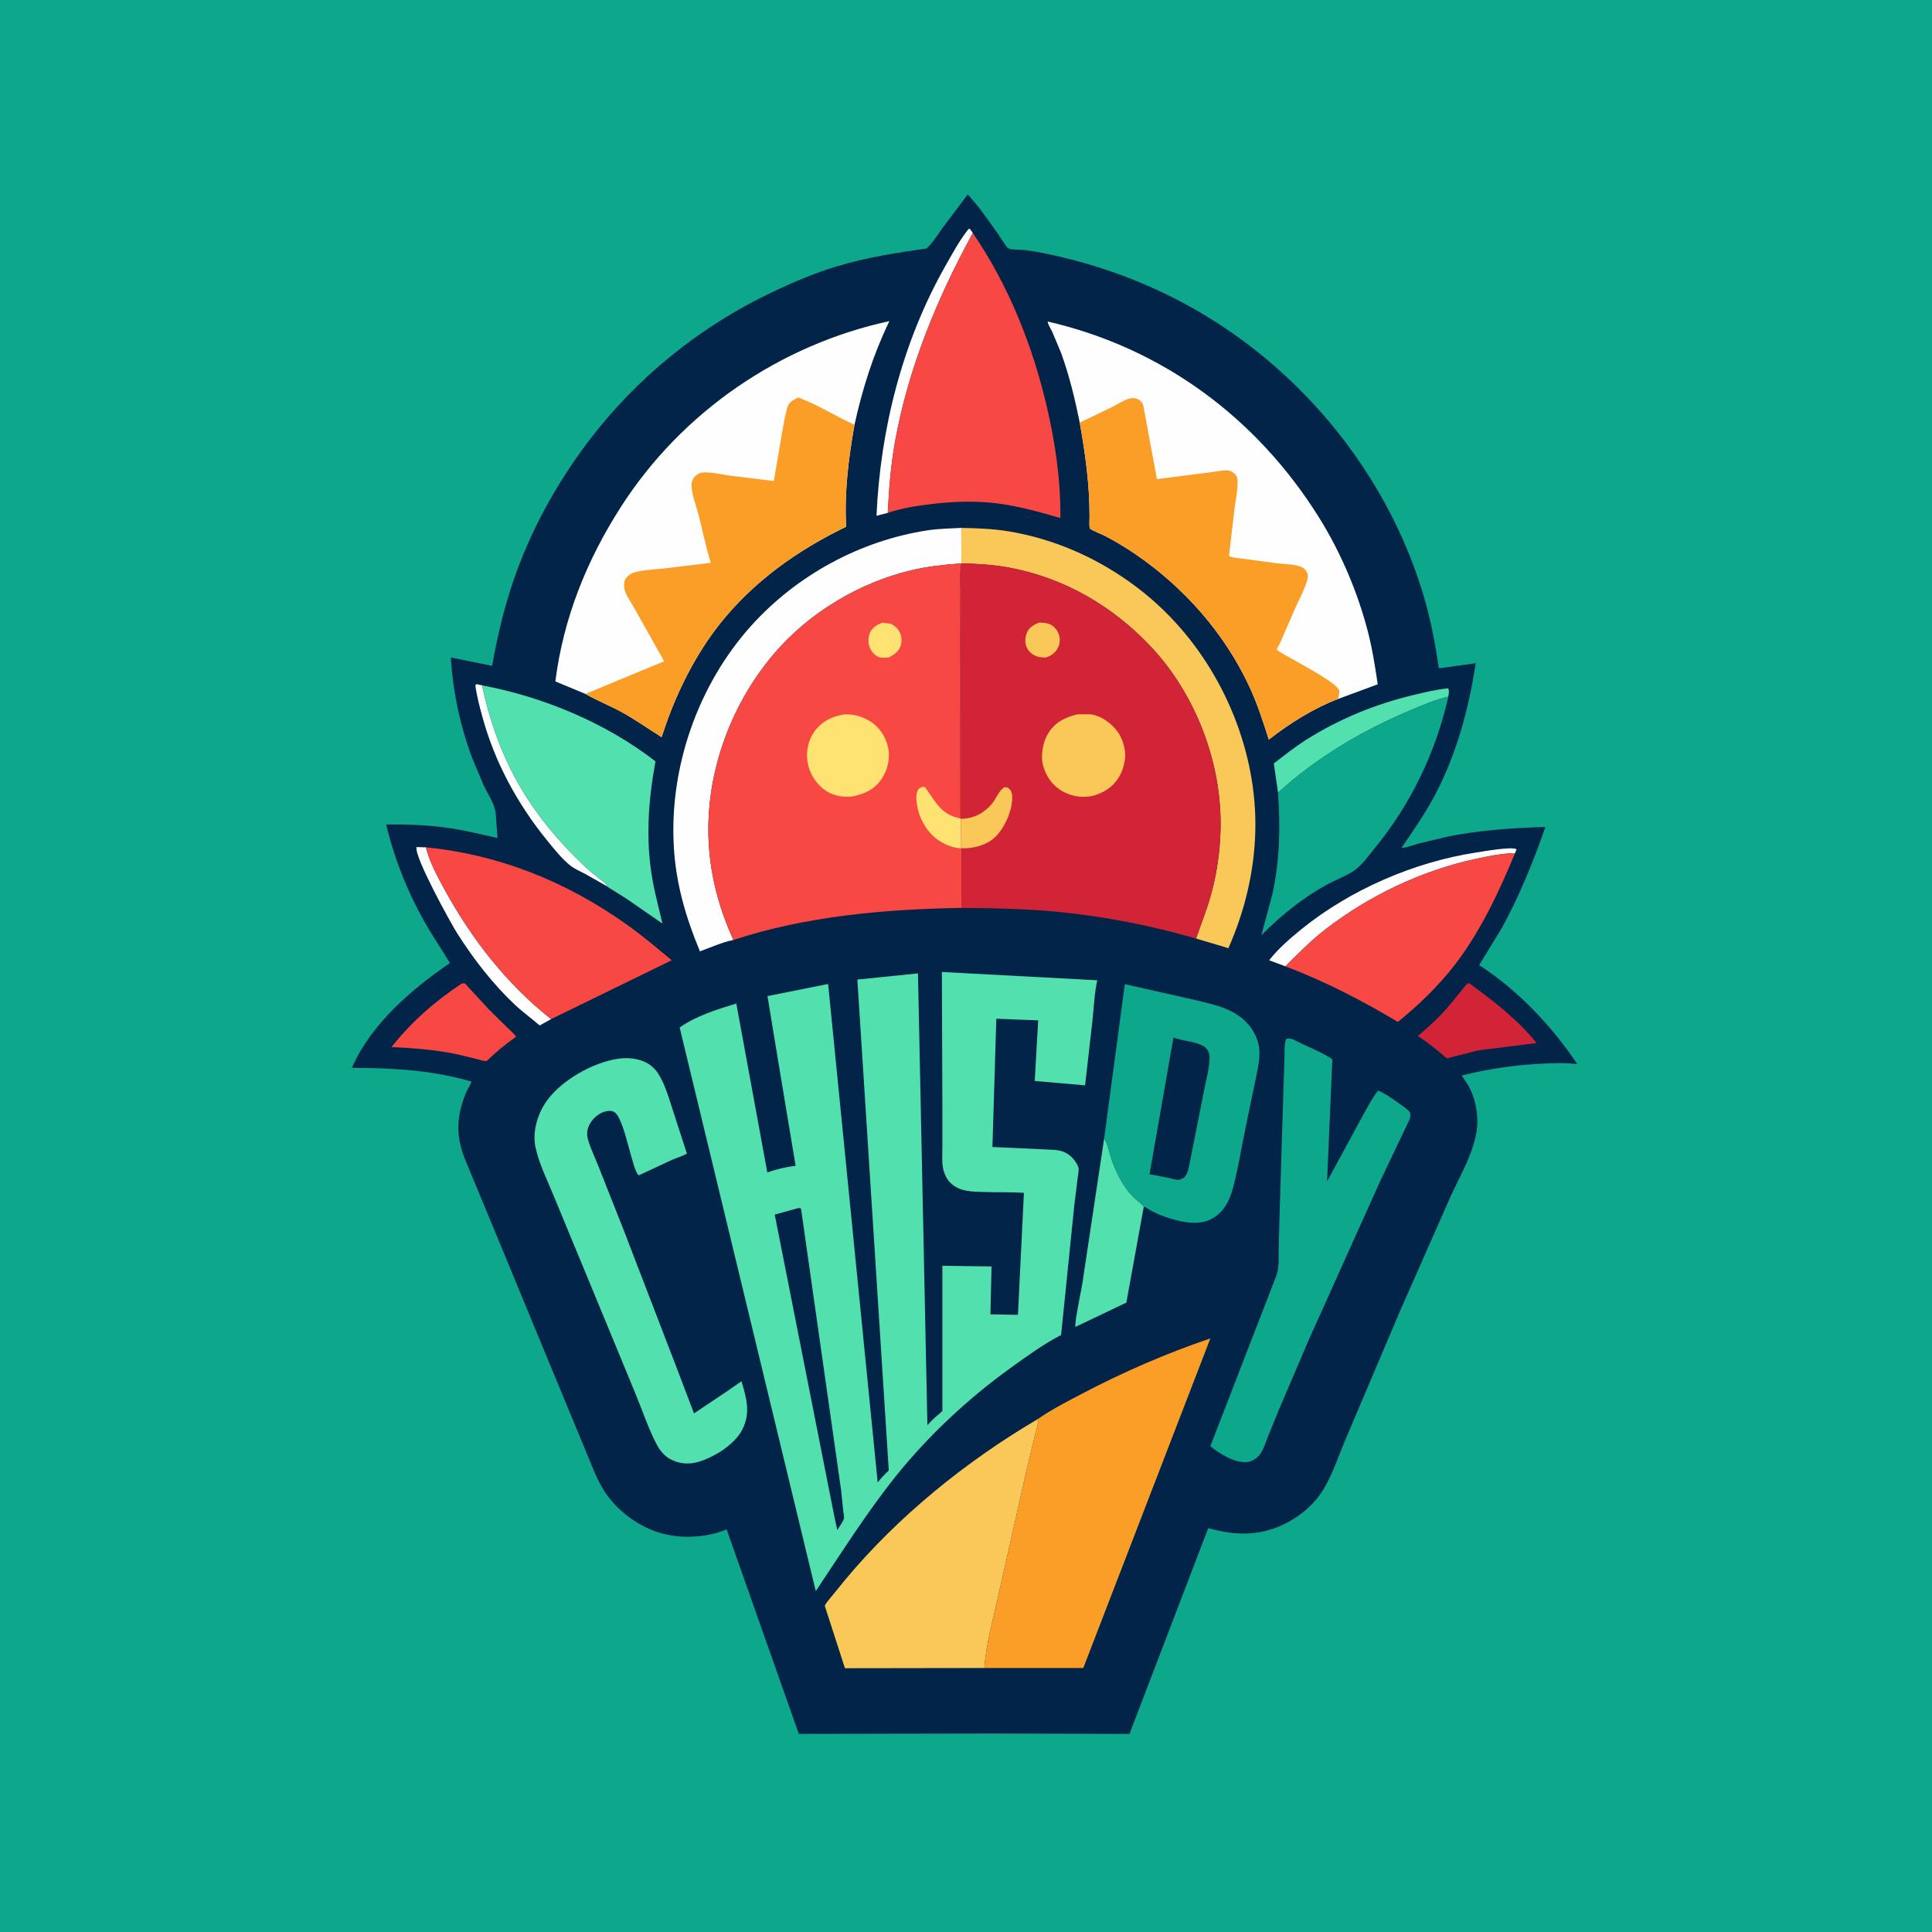 <svg version="1.1" xmlns="http://www.w3.org/2000/svg" style="display: block;" viewBox="0 0 2048 2048" width="1024" height="1024">
<path transform="translate(0,0)" fill="rgb(13,168,140)" d="M -0 -0 L 2048 0 L 2048 2048 L -0 2048 L -0 -0 z"/>
<path transform="translate(0,0)" fill="rgb(1,36,72)" d="M 1025.79 206.151 C 1037.67 218.569 1048 234.078 1058.02 248.061 C 1060.04 250.871 1066.81 262.302 1068.89 263.319 C 1072.13 264.908 1082.39 264.546 1086.5 265.065 C 1099.03 266.65 1111.58 269.329 1123.88 272.203 C 1193.69 288.52 1259.47 318.246 1317.2 360.847 C 1407.68 427.618 1476.57 522.978 1508.93 630.91 C 1516.57 656.402 1521.38 682.164 1525.31 708.44 L 1564.35 703.076 C 1556.67 752.407 1543.96 800.089 1520.26 844.371 C 1510.1 863.349 1497.76 881.065 1485.61 898.803 C 1490.87 898.682 1498.37 895.655 1503.61 894.234 L 1535.5 886.616 C 1569.55 879.946 1603.56 877.601 1638.16 876.599 C 1625.5 913.346 1610.8 949.268 1592.17 983.427 L 1567.98 1023.05 C 1609.64 1050.1 1644.43 1087.14 1672.13 1128.09 C 1658.96 1126.33 1645.08 1126.98 1631.84 1127.68 C 1603.63 1129.19 1576.9 1133.31 1549.48 1140.08 L 1556.13 1150.11 C 1565.65 1166.37 1568.69 1189.18 1563.59 1207.33 L 1562.15 1212.62 C 1556.74 1231.71 1545.59 1250.69 1537.44 1268.92 L 1484.07 1389.76 L 1427.06 1524.1 C 1419.39 1541.87 1413.2 1561.58 1403.29 1578.2 C 1394.44 1593.05 1381.46 1604.64 1366.41 1613 C 1338.64 1628.43 1310.74 1628.52 1280.81 1619.84 L 1197.3 1838.03 L 1058.38 1837.62 L 846.757 1838 L 770.265 1621.25 C 750.296 1629.62 724.818 1631.24 703.844 1626.06 C 677.931 1619.67 652.605 1601 638.965 1577.96 C 631.636 1565.59 626.545 1551.43 620.96 1538.19 L 590.035 1463.6 L 529.041 1316 L 492.091 1226.88 C 489.656 1220.29 487.671 1213.42 486.665 1206.47 C 484.206 1189.46 487.538 1173.8 494.069 1158.09 C 495.653 1154.27 498.724 1150.37 499.713 1146.49 C 457.705 1134.32 416.409 1132.07 373.009 1131.96 C 392.985 1085.79 436.25 1048.59 476.96 1020.86 L 454.013 984.204 C 433.681 949.545 418.73 913.007 409.286 873.949 C 431.009 873.781 452.95 874.464 474.486 877.531 C 492.181 880.051 509.95 884.351 527.362 888.337 L 525.546 863.039 C 524.88 852.692 516.947 841.553 512.5 832.015 L 500.57 803.657 C 487.801 769.652 480.079 733.207 477.893 696.955 L 521.634 705.785 C 527.117 675.331 534.047 645.314 544.062 616 C 562.202 562.908 589.43 513.367 623.167 468.624 C 674.463 400.592 741.851 346.142 818.659 309.63 C 840.539 299.229 863.743 289.365 886.957 282.37 C 918.313 272.921 949.738 267.99 982.074 263.45 C 988.473 257.844 993.654 249.066 998.763 242.169 L 1025.79 206.151 z"/>
<path transform="translate(0,0)" fill="rgb(254,254,254)" d="M 643.697 939.627 L 620.546 926.51 C 615.193 923.664 609.182 921.211 604.431 917.415 C 595.55 910.319 587.506 900.119 580.297 891.298 C 548.726 852.665 524.445 808.024 511.314 759.745 C 508.346 748.831 505.353 737.727 503.891 726.5 L 505 725.183 L 510.984 726.484 C 520.761 771.387 536.463 813.135 562.356 851.458 C 578.232 874.953 596.823 896.326 617.285 915.903 C 623.272 921.631 629.551 926.826 636 932.018 C 638.506 934.035 642.864 936.577 643.697 939.627 z"/>
<path transform="translate(0,0)" fill="rgb(254,254,254)" d="M 584.178 1080.31 L 572.042 1087.02 C 563.474 1079.55 554.276 1073.01 545.933 1065.19 C 522.536 1043.27 501.718 1016.3 484.591 989.253 C 478.033 978.897 439.103 908.599 441.5 897.96 L 451.536 898.188 C 455.177 913.553 463.93 929.62 471.519 943.421 C 500.312 995.78 537.077 1043.06 584.178 1080.31 z"/>
<path transform="translate(0,0)" fill="rgb(254,254,254)" d="M 1362.5 1024.32 L 1345.36 1017.93 C 1354.64 1005.9 1367.68 994.608 1379.5 985.034 C 1431.39 943.004 1499.45 913.577 1565.5 903.583 C 1571.95 902.608 1603.1 896.992 1607.6 900.315 L 1606.03 904.368 C 1591.74 904.63 1577.37 907.61 1563.44 910.649 C 1506.43 923.081 1450.98 949.626 1404.81 985.3 C 1389.51 997.121 1376.24 1010.82 1362.5 1024.32 z"/>
<path transform="translate(0,0)" fill="rgb(254,254,254)" d="M 941.066 543.688 L 929.118 546.739 C 933.181 454.811 956.623 362.177 1002.2 281.807 C 1009.66 268.664 1017.3 254.473 1026.76 242.654 L 1028.22 242.683 L 1031.25 247.017 C 993.489 315.825 962.629 390.78 948.725 468.358 C 944.258 493.277 942.314 518.434 941.066 543.688 z"/>
<path transform="translate(0,0)" fill="rgb(82,224,174)" d="M 1354.79 840.277 L 1350.28 809.267 C 1361.48 800.799 1372.54 791.815 1384.41 784.314 C 1419.45 762.185 1458.17 746.276 1498.44 736.724 C 1510.3 733.909 1522.86 730.779 1535 729.669 C 1536.59 731.825 1535.56 735.719 1535.33 738.428 C 1521.38 741.634 1507.82 747.578 1494.66 753.131 C 1443.91 774.54 1395.58 803.081 1354.79 840.277 z"/>
<path transform="translate(0,0)" fill="rgb(210,36,55)" d="M 1555.28 1042.5 L 1557.61 1042.39 C 1583.62 1061.38 1608.5 1080.47 1628.93 1105.68 L 1567.23 1113.39 L 1533.63 1121.94 C 1523.93 1113.49 1513.88 1105.19 1502.97 1098.33 C 1510.9 1091.27 1519.17 1084.33 1526.5 1076.65 C 1536.83 1065.84 1545.88 1054.09 1555.28 1042.5 z"/>
<path transform="translate(0,0)" fill="rgb(248,72,68)" d="M 489.602 1042.5 C 490.755 1042.3 491.757 1042.42 492.918 1042.5 L 517.867 1069.65 L 537.782 1089.33 C 540.789 1092.28 544.956 1095.53 547.092 1099.1 C 535.6 1106.87 525.924 1115.14 515.948 1124.69 C 512.623 1125 508.77 1123.47 505.496 1122.64 L 482.813 1117.2 C 460.14 1112.72 437.971 1110.97 414.931 1109.95 C 436.423 1083.03 460.84 1061.52 489.602 1042.5 z"/>
<path transform="translate(0,0)" fill="rgb(82,224,174)" d="M 1170.45 1206.78 C 1174.86 1213.72 1176.07 1223.14 1178.94 1230.9 C 1183.66 1243.69 1190.75 1257.88 1200.26 1267.77 C 1204.01 1271.67 1209.04 1275.08 1212.45 1279.1 L 1193.99 1380.81 L 1139.99 1406.59 C 1138.68 1403.56 1146.42 1366.31 1147.22 1361.29 L 1170.45 1206.78 z"/>
<path transform="translate(0,0)" fill="rgb(248,72,68)" d="M 1362.5 1024.32 C 1376.24 1010.82 1389.51 997.121 1404.81 985.3 C 1450.98 949.626 1506.43 923.081 1563.44 910.649 C 1577.37 907.61 1591.74 904.63 1606.03 904.368 C 1589.1 945.255 1569.18 987.819 1541.96 1023.05 C 1524.81 1045.23 1503.53 1065.64 1481.82 1083.3 C 1442.99 1060.13 1404.83 1040.46 1362.5 1024.32 z"/>
<path transform="translate(0,0)" fill="rgb(13,168,140)" d="M 1535.33 738.428 C 1521.9 797.636 1495.39 852.905 1456.72 899.783 C 1450.48 907.353 1443.29 917.763 1435.08 923.14 C 1426.18 928.974 1415.3 932.876 1405.9 938.082 C 1380.59 952.108 1357.28 970.81 1337.09 991.48 L 1348.89 947.347 C 1356.67 912.08 1357.25 876.165 1354.79 840.277 C 1395.58 803.081 1443.91 774.54 1494.66 753.131 C 1507.82 747.578 1521.38 741.634 1535.33 738.428 z"/>
<path transform="translate(0,0)" fill="rgb(249,200,88)" d="M 1019.01 559.592 C 1035.71 559.935 1051.88 560.442 1068.41 563.122 C 1133.64 573.699 1195.46 607.038 1241.13 654.597 C 1297.8 713.613 1332.41 797.435 1330.71 879.717 C 1329.81 923.229 1319.66 965.476 1302.1 1005.24 L 1300.73 1004.68 L 1267.86 994.912 C 1272.88 980.312 1278.61 966.15 1282.9 951.277 C 1289.58 928.15 1293.1 904.469 1293.8 880.422 C 1295.87 809.794 1267.69 735.71 1219.09 684.556 C 1178.71 642.04 1127.91 612.605 1070.07 601.75 C 1053.19 598.582 1036.27 597.626 1019.13 597.158 L 1019.01 559.592 z"/>
<path transform="translate(0,0)" fill="rgb(254,254,254)" d="M 777.398 996.421 C 765.761 998.667 753.171 1004.42 741.962 1008.47 C 726.915 972.402 716.493 936.685 714.261 897.5 C 709.462 813.274 739.885 726.062 796.29 663.325 C 844.484 609.721 912.094 572.963 983.413 562.154 C 995.098 560.383 1007.2 560.25 1019.01 559.592 L 1019.13 597.158 C 1001.17 598.548 983.547 600.327 965.99 604.5 C 910.797 617.617 857.557 649.533 820.626 692.782 C 772.535 749.101 745.777 825.612 751.672 899.82 C 754.364 933.713 763.421 965.468 777.398 996.421 z"/>
<path transform="translate(0,0)" fill="rgb(248,72,68)" d="M 451.536 898.188 C 529.118 905.914 599.603 934.339 663.162 979.176 C 680.146 991.157 696.023 1004.67 712.034 1017.9 L 584.178 1080.31 C 537.077 1043.06 500.312 995.78 471.519 943.421 C 463.93 929.62 455.177 913.553 451.536 898.188 z"/>
<path transform="translate(0,0)" fill="rgb(82,224,174)" d="M 510.984 726.484 C 576.58 738.959 641.771 766.105 694.841 807.04 C 687.24 848.436 684.238 889.832 691.481 931.537 C 694.252 947.493 698.592 963.281 702.24 979.057 L 664.65 953.037 L 648.336 942.782 C 647.386 942.172 644.142 940.453 643.697 939.627 C 642.864 936.577 638.506 934.035 636 932.018 C 629.551 926.826 623.272 921.631 617.285 915.903 C 596.823 896.326 578.232 874.953 562.356 851.458 C 536.463 813.135 520.761 771.387 510.984 726.484 z"/>
<path transform="translate(0,0)" fill="rgb(13,168,140)" d="M 1363.4 1101.5 L 1364.73 1100.91 C 1368.65 1099.94 1375.28 1104.1 1378.76 1105.78 C 1389.86 1111.15 1402.17 1115.96 1412.34 1122.85 L 1406.75 1252.38 L 1444.1 1183.58 C 1449.35 1174.23 1454.17 1164.46 1460.82 1156.02 C 1468.5 1159.22 1474.67 1163.73 1481.42 1168.5 C 1486.13 1171.83 1490.93 1174.78 1494.73 1179.19 C 1495.27 1182.37 1495.2 1184.2 1493.94 1187.19 L 1463.3 1251.48 L 1386.86 1421.4 L 1355.94 1493.78 L 1344 1523 C 1341.55 1529.15 1339.31 1536.92 1335.23 1542.15 C 1332.06 1546.21 1326.64 1549.58 1321.44 1549.91 C 1308.51 1550.73 1292.55 1541.02 1283.04 1532.95 L 1352.72 1352.95 C 1356.16 1344.54 1355.24 1334.26 1355.42 1325.27 L 1356.29 1291.06 L 1360.98 1139.8 L 1361.7 1116.5 C 1361.83 1111.38 1361.51 1106.33 1363.4 1101.5 z"/>
<path transform="translate(0,0)" fill="rgb(13,168,140)" d="M 1170.45 1206.78 L 1192.37 1043.26 L 1268.88 1060.51 C 1280.9 1063.54 1294.18 1066.32 1305.25 1072.06 C 1314.49 1076.85 1322.65 1083.48 1328.07 1092.48 C 1331.93 1098.88 1334.59 1105.99 1334.98 1113.5 C 1335.54 1124.66 1332.55 1136.48 1330.35 1147.35 L 1320.39 1195.19 C 1315.9 1216.68 1312.54 1238.58 1306.88 1259.8 C 1303.47 1272.6 1297.32 1284.66 1285.45 1291.52 C 1272.22 1299.16 1254.9 1296.04 1241 1291.84 C 1231.78 1289.05 1223.27 1285.4 1215.11 1280.3 C 1213.52 1279.3 1214.23 1279.64 1212.45 1279.1 C 1209.04 1275.08 1204.01 1271.67 1200.26 1267.77 C 1190.75 1257.88 1183.66 1243.69 1178.94 1230.9 C 1176.07 1223.14 1174.86 1213.72 1170.45 1206.78 z"/>
<path transform="translate(0,0)" fill="rgb(1,36,72)" d="M 1243.92 1099.75 C 1253.31 1103.87 1273.9 1104.06 1279.61 1112.38 C 1281.72 1115.45 1282.34 1118.57 1282.21 1122.24 C 1281.81 1133.51 1278.28 1145.78 1276.16 1156.94 L 1260.09 1238 C 1259.17 1242.34 1258.06 1244.76 1255.32 1248.3 C 1254.03 1249 1250.42 1250.8 1249 1250.76 C 1246.01 1250.67 1242 1249.3 1239.02 1248.66 L 1218.55 1244.69 L 1243.92 1099.75 z"/>
<path transform="translate(0,0)" fill="rgb(249,200,88)" d="M 1100.07 1504.3 C 1101.23 1508.36 1098.89 1514.29 1097.91 1518.35 L 1088.89 1555.34 L 1058.41 1690.75 C 1052.91 1715.83 1045.33 1742.6 1043.4 1768.15 L 895.673 1768.37 L 874.303 1702.29 C 875.692 1698.93 878.579 1695.98 880.829 1693.11 L 895.618 1674.98 C 951.892 1607.33 1024.32 1548.81 1100.07 1504.3 z"/>
<path transform="translate(0,0)" fill="rgb(82,224,174)" d="M 655.241 1122.33 C 665.397 1120.8 677.023 1121.89 686.031 1126.95 C 690.584 1129.5 694.758 1133.43 697.581 1137.81 C 705.471 1150.04 709.854 1166.77 714.418 1180.51 L 728.148 1222.87 C 723.508 1225.62 717.481 1227.19 712.484 1229.43 L 677.373 1245.82 C 670.258 1243.1 662.337 1183.92 650.571 1178.49 C 647.186 1176.93 642.901 1177.6 639.546 1178.85 C 632.867 1181.35 626.91 1187.22 624.099 1193.74 C 621.997 1198.62 621.939 1202.91 623.335 1207.97 C 625.949 1217.45 630.678 1226.9 634.295 1236.08 L 660.646 1302.69 L 717.525 1450.52 L 735.674 1498.27 L 769.178 1475.83 L 785.998 1464.17 C 791.408 1482.14 795.948 1498.01 786.648 1515.85 C 778.402 1531.67 755.897 1545.46 738.952 1550.02 C 729.227 1552.64 718.353 1551.38 709.685 1546.29 C 703.398 1542.59 698.966 1536.69 695.676 1530.31 C 686.836 1513.19 680.506 1493.84 673.062 1476 L 620.618 1349.01 L 585.556 1264.36 C 579.965 1250.72 572.855 1236.24 569.111 1221.98 L 568.637 1220.13 L 567.331 1214.63 C 564.431 1198.14 570.41 1179.41 580.131 1166.21 C 596.039 1144.6 628.898 1126.1 655.241 1122.33 z"/>
<path transform="translate(0,0)" fill="rgb(248,72,68)" d="M 1031.25 247.017 C 1069.29 302.744 1094.45 365.949 1109.76 431.46 C 1118.73 469.821 1124.48 509.662 1124.03 549.127 C 1102.58 542.883 1081.22 536.906 1059.03 533.875 C 1034.79 530.564 1009.83 531.563 985.609 534.54 C 970.661 536.377 955.365 538.814 941.066 543.688 C 942.314 518.434 944.258 493.277 948.725 468.358 C 962.629 390.78 993.489 315.825 1031.25 247.017 z"/>
<path transform="translate(0,0)" fill="rgb(250,158,40)" d="M 1100.07 1504.3 C 1114.42 1494.23 1130.58 1486.03 1146.08 1477.86 C 1189.99 1454.72 1236.01 1434.73 1283.04 1418.74 L 1148.35 1768.14 L 1043.4 1768.15 C 1045.33 1742.6 1052.91 1715.83 1058.41 1690.75 L 1088.89 1555.34 L 1097.91 1518.35 C 1098.89 1514.29 1101.23 1508.36 1100.07 1504.3 z"/>
<path transform="translate(0,0)" fill="rgb(254,254,254)" d="M 620.533 735.579 L 588.697 722.329 C 597.216 655.116 622.018 593.513 658.599 536.688 C 723.047 436.572 826.496 365.565 942.777 340.4 C 925.55 376.158 914.374 411.569 905.802 450.233 C 899.473 485.724 894.904 522.225 896.965 558.334 C 845.439 583.269 798.821 616.221 763.009 661.401 C 738.454 692.377 718.899 730.724 705.881 768.006 L 701.302 781.408 C 686.993 772.404 673.252 762.637 658.4 754.517 C 646.075 747.779 632.606 742.557 620.533 735.579 z"/>
<path transform="translate(0,0)" fill="rgb(250,158,40)" d="M 620.533 735.579 L 703.991 701.003 L 672.165 644.296 C 669.143 638.732 662.792 629.895 661.823 623.81 C 661.261 620.283 661.292 615.726 663.606 612.789 C 665.762 610.051 669.449 607.557 672.822 606.663 C 683.428 603.853 695.879 603.48 706.833 602.25 L 753.503 596.587 C 748.204 580.007 744.819 562.482 740.481 545.6 C 738.063 536.192 732.793 523.197 733.064 513.5 C 733.163 509.961 734.854 506.549 737.57 504.277 C 739.909 502.321 742.007 501.089 745.084 500.855 C 754.186 500.162 764.483 502.959 773.573 504.178 L 820.267 509.875 L 829.482 456.045 C 831.059 447.809 832.271 439.156 834.88 431.173 C 836.714 425.564 841.268 423.872 846.132 421.337 C 866.972 428.992 885.547 441.282 905.802 450.233 C 899.473 485.724 894.904 522.225 896.965 558.334 C 845.439 583.269 798.821 616.221 763.009 661.401 C 738.454 692.377 718.899 730.724 705.881 768.006 L 701.302 781.408 C 686.993 772.404 673.252 762.637 658.4 754.517 C 646.075 747.779 632.606 742.557 620.533 735.579 z"/>
<path transform="translate(0,0)" fill="rgb(254,254,254)" d="M 1144.56 447.989 C 1139.43 422.648 1133.38 397.448 1124.42 373.151 L 1115.25 351.38 C 1113.91 348.535 1110.7 343.685 1110.59 340.821 C 1232.3 368.871 1332.41 443.129 1398.3 548.688 C 1421.5 585.866 1439.78 629.057 1450.5 671.478 C 1454.99 689.221 1457.75 707.288 1460.46 725.369 L 1418.41 740.93 C 1392.26 750.862 1366.98 766.889 1344.97 783.997 C 1339.1 765.446 1333.11 746.79 1324.96 729.087 C 1298.55 671.724 1255.36 622.741 1203.35 587.266 C 1193.08 580.261 1182.37 573.835 1171.34 568.096 C 1166.35 565.497 1160.15 563.621 1155.57 560.473 C 1154.35 559.63 1154.96 550.016 1154.97 548.016 C 1155.09 514.589 1150.5 480.826 1144.56 447.989 z"/>
<path transform="translate(0,0)" fill="rgb(250,158,40)" d="M 1144.56 447.989 L 1179.22 431.306 C 1184.98 428.357 1191.64 423.846 1197.83 422.345 C 1200.33 421.742 1203.38 421.977 1205.75 422.95 C 1208.57 424.105 1211.06 426.784 1211.91 429.704 L 1226.41 507.898 L 1284.5 500.45 C 1289.46 499.855 1299.29 497.589 1304 499.143 C 1305.28 499.566 1307.16 500.927 1308.22 501.763 C 1309.99 503.161 1311.47 505.385 1311.7 507.662 C 1312.67 517.174 1309.85 529.709 1308.64 539.351 L 1302.78 589.504 C 1306.91 591.505 1313.23 591.644 1317.89 592.313 L 1354.61 597.216 C 1362.16 598.057 1372.47 598.047 1379.5 600.997 C 1382.2 602.129 1384.72 604.782 1385.78 607.5 C 1386.79 610.06 1386.31 613.251 1385.52 615.8 C 1382.45 625.719 1377.16 635.528 1372.85 645 L 1356.99 681.5 C 1356.18 683.328 1353.23 688.012 1353.47 688.635 C 1354.62 691.642 1413.16 720.024 1419.23 731 C 1420.53 733.359 1418.93 738.418 1418.41 740.93 C 1392.26 750.862 1366.98 766.889 1344.97 783.997 C 1339.1 765.446 1333.11 746.79 1324.96 729.087 C 1298.55 671.724 1255.36 622.741 1203.35 587.266 C 1193.08 580.261 1182.37 573.835 1171.34 568.096 C 1166.35 565.497 1160.15 563.621 1155.57 560.473 C 1154.35 559.63 1154.96 550.016 1154.97 548.016 C 1155.09 514.589 1150.5 480.826 1144.56 447.989 z"/>
<path transform="translate(0,0)" fill="rgb(248,72,68)" d="M 1019.13 597.158 C 1017.22 605.75 1018.16 615.896 1018.14 624.7 L 1018.05 673.639 L 1018.14 867.502 L 1018.89 868.094 L 1018.93 899.084 L 1022.2 899.212 L 1019.2 900.5 L 1019.09 962.429 C 938.355 963.717 854.503 971.06 777.398 996.421 C 763.421 965.468 754.364 933.713 751.672 899.82 C 745.777 825.612 772.535 749.101 820.626 692.782 C 857.557 649.533 910.797 617.617 965.99 604.5 C 983.547 600.327 1001.17 598.548 1019.13 597.158 z"/>
<path transform="translate(0,0)" fill="rgb(254,227,115)" d="M 935.161 660.125 L 943 661.009 C 947.4 662.016 951.345 665.835 953.463 669.712 C 955.939 674.245 956.241 679.944 954.63 684.815 C 952.624 690.883 947.247 694.311 941.861 697.067 C 938.815 697.207 935.186 697.562 932.238 696.687 C 927.942 695.411 924.12 691.268 922.365 687.27 C 920.122 682.159 920.03 676.065 922.194 670.911 C 924.633 665.101 929.563 662.325 935.161 660.125 z"/>
<path transform="translate(0,0)" fill="rgb(254,227,115)" d="M 1018.93 899.084 C 1010.81 899.296 1000.87 894.96 994.384 890.443 C 983.251 882.687 974.588 868.226 972.403 854.854 C 971.374 848.55 970.145 841.481 974.015 836.005 C 976.979 834.293 977.155 833.949 980.5 834.368 L 987.469 844.382 C 995.342 856.231 1002.58 864.478 1017.16 867.319 L 1018.14 867.502 L 1018.89 868.094 L 1018.93 899.084 z"/>
<path transform="translate(0,0)" fill="rgb(254,227,115)" d="M 895.367 757.265 C 905.308 756.881 914.952 759.747 923.257 765.167 C 932.657 771.302 939.336 781.83 941.524 792.793 C 943.749 803.942 940.955 816.196 934.66 825.537 C 926.929 837.008 916.234 841.813 903.132 844.36 C 893.313 845.373 883.178 843.521 874.932 837.878 C 864.987 831.072 858.321 820.259 856.152 808.522 C 854.072 797.269 856.521 784.851 863.272 775.536 C 871.36 764.375 882.075 759.294 895.367 757.265 z"/>
<path transform="translate(0,0)" fill="rgb(210,36,55)" d="M 1019.13 597.158 C 1036.27 597.626 1053.19 598.582 1070.07 601.75 C 1127.91 612.605 1178.71 642.04 1219.09 684.556 C 1267.69 735.71 1295.87 809.794 1293.8 880.422 C 1293.1 904.469 1289.58 928.15 1282.9 951.277 C 1278.61 966.15 1272.88 980.312 1267.86 994.912 C 1220.89 981.335 1171.24 971.508 1122.55 966.716 C 1088.03 963.319 1053.74 962.655 1019.09 962.429 L 1019.2 900.5 L 1022.2 899.212 L 1018.93 899.084 L 1018.89 868.094 L 1018.14 867.502 L 1018.05 673.639 L 1018.14 624.7 C 1018.16 615.896 1017.22 605.75 1019.13 597.158 z"/>
<path transform="translate(0,0)" fill="rgb(249,200,88)" d="M 1101.26 660.038 C 1104.77 659.913 1108.32 660.184 1111.68 661.289 C 1116.24 662.785 1120.15 666.958 1121.98 671.304 C 1123.76 675.515 1123.92 681.13 1122.04 685.347 C 1119.25 691.597 1115.13 694.734 1108.83 696.996 C 1106.14 696.889 1103.31 696.852 1100.68 696.216 C 1095.45 694.951 1091.07 691.55 1088.64 686.769 C 1086.3 682.171 1086.43 676.272 1088.23 671.5 C 1090.59 665.254 1095.39 662.493 1101.26 660.038 z"/>
<path transform="translate(0,0)" fill="rgb(249,200,88)" d="M 1018.89 868.094 L 1020.1 868.026 C 1033.05 867.191 1042.65 862.202 1051.12 852.447 C 1055.9 846.946 1058.55 838.289 1064.76 834.5 C 1067.48 834.5 1067.89 834.369 1069.99 836.32 C 1072.24 838.4 1072.94 842.034 1073 845 C 1073.26 858.801 1065.32 876.779 1055.78 886.495 C 1047.41 895.019 1033.98 899.182 1022.2 899.212 L 1018.93 899.084 L 1018.89 868.094 z"/>
<path transform="translate(0,0)" fill="rgb(249,200,88)" d="M 1142.13 757.228 L 1155 757.127 C 1166.12 758.068 1177.17 765.854 1183.86 774.49 C 1190.21 782.686 1193.93 795.174 1192.38 805.5 L 1192.13 807 C 1191.22 812.788 1189.42 818.183 1186.43 823.234 C 1179.81 834.422 1169.93 840.609 1157.67 843.839 C 1147.26 845.562 1138.66 844.737 1129.01 840.219 C 1119.06 835.56 1110.78 826.403 1107.21 816.018 L 1106.71 814.5 L 1105.74 811.562 C 1102.9 801.045 1105.48 786.686 1111.05 777.5 C 1118.34 765.484 1129.07 760.389 1142.13 757.228 z"/>
<path transform="translate(0,0)" fill="rgb(82,224,174)" d="M 998.436 1030.34 L 1163.16 1039.13 C 1160.05 1053 1159.51 1068.42 1157.97 1082.61 L 1150.24 1150.51 L 1096.85 1145.87 L 1100.52 1081.63 L 1056.15 1079.9 L 1052.02 1215.86 L 1117.91 1218.89 C 1126.26 1219.64 1133.04 1222.51 1138.4 1229.25 C 1140.11 1231.4 1142.51 1235.01 1143.19 1237.67 C 1143.89 1240.37 1142.72 1245.87 1142.37 1248.63 L 1138.71 1278.67 L 1124.81 1415.15 C 1106.23 1424.75 1087.85 1438.15 1070.83 1450.39 C 1026.33 1482.44 983.788 1522.11 949.523 1564.94 C 918.528 1603.69 892.288 1645.5 864.763 1686.63 L 720.46 1089.2 C 738.26 1076.66 759.941 1070.09 780.526 1063.78 L 813.376 1242.78 C 823.453 1239.38 832.816 1237.09 843.383 1235.79 L 824.973 1125.23 L 813.567 1055.89 L 877.85 1043.07 L 930.385 1571.46 C 933.912 1566.79 937.996 1562.77 942.137 1558.65 L 908.836 1038.38 L 973.088 1031.81 L 983.082 1510.73 C 987.908 1505.21 993.412 1500.56 998.963 1495.79 L 998.982 1341.74 L 1051.08 1342.51 L 1049.89 1393.26 L 1079.06 1393.79 L 1085.39 1264.49 C 1071.44 1263.48 1057.15 1264.06 1043.14 1263.56 C 1030.31 1263.1 1017.23 1263.51 1007.37 1253.72 C 1003.17 1249.56 1000.42 1243.07 999.471 1237.29 C 998.32 1230.27 998.986 1222.49 998.972 1215.35 L 998.973 1174.35 L 998.436 1030.34 z"/>
<path transform="translate(0,0)" fill="rgb(1,36,72)" d="M 846.716 1280.5 C 848.313 1280.71 847.469 1280.45 849.166 1281.5 L 891.616 1579.74 L 893.931 1602.14 C 894.124 1604.11 895.006 1607.95 894.666 1609.71 C 894.132 1612.47 889.202 1619.01 887.561 1621.99 L 884.298 1606.81 L 821.241 1287.51 L 846.716 1280.5 z"/>
</svg>